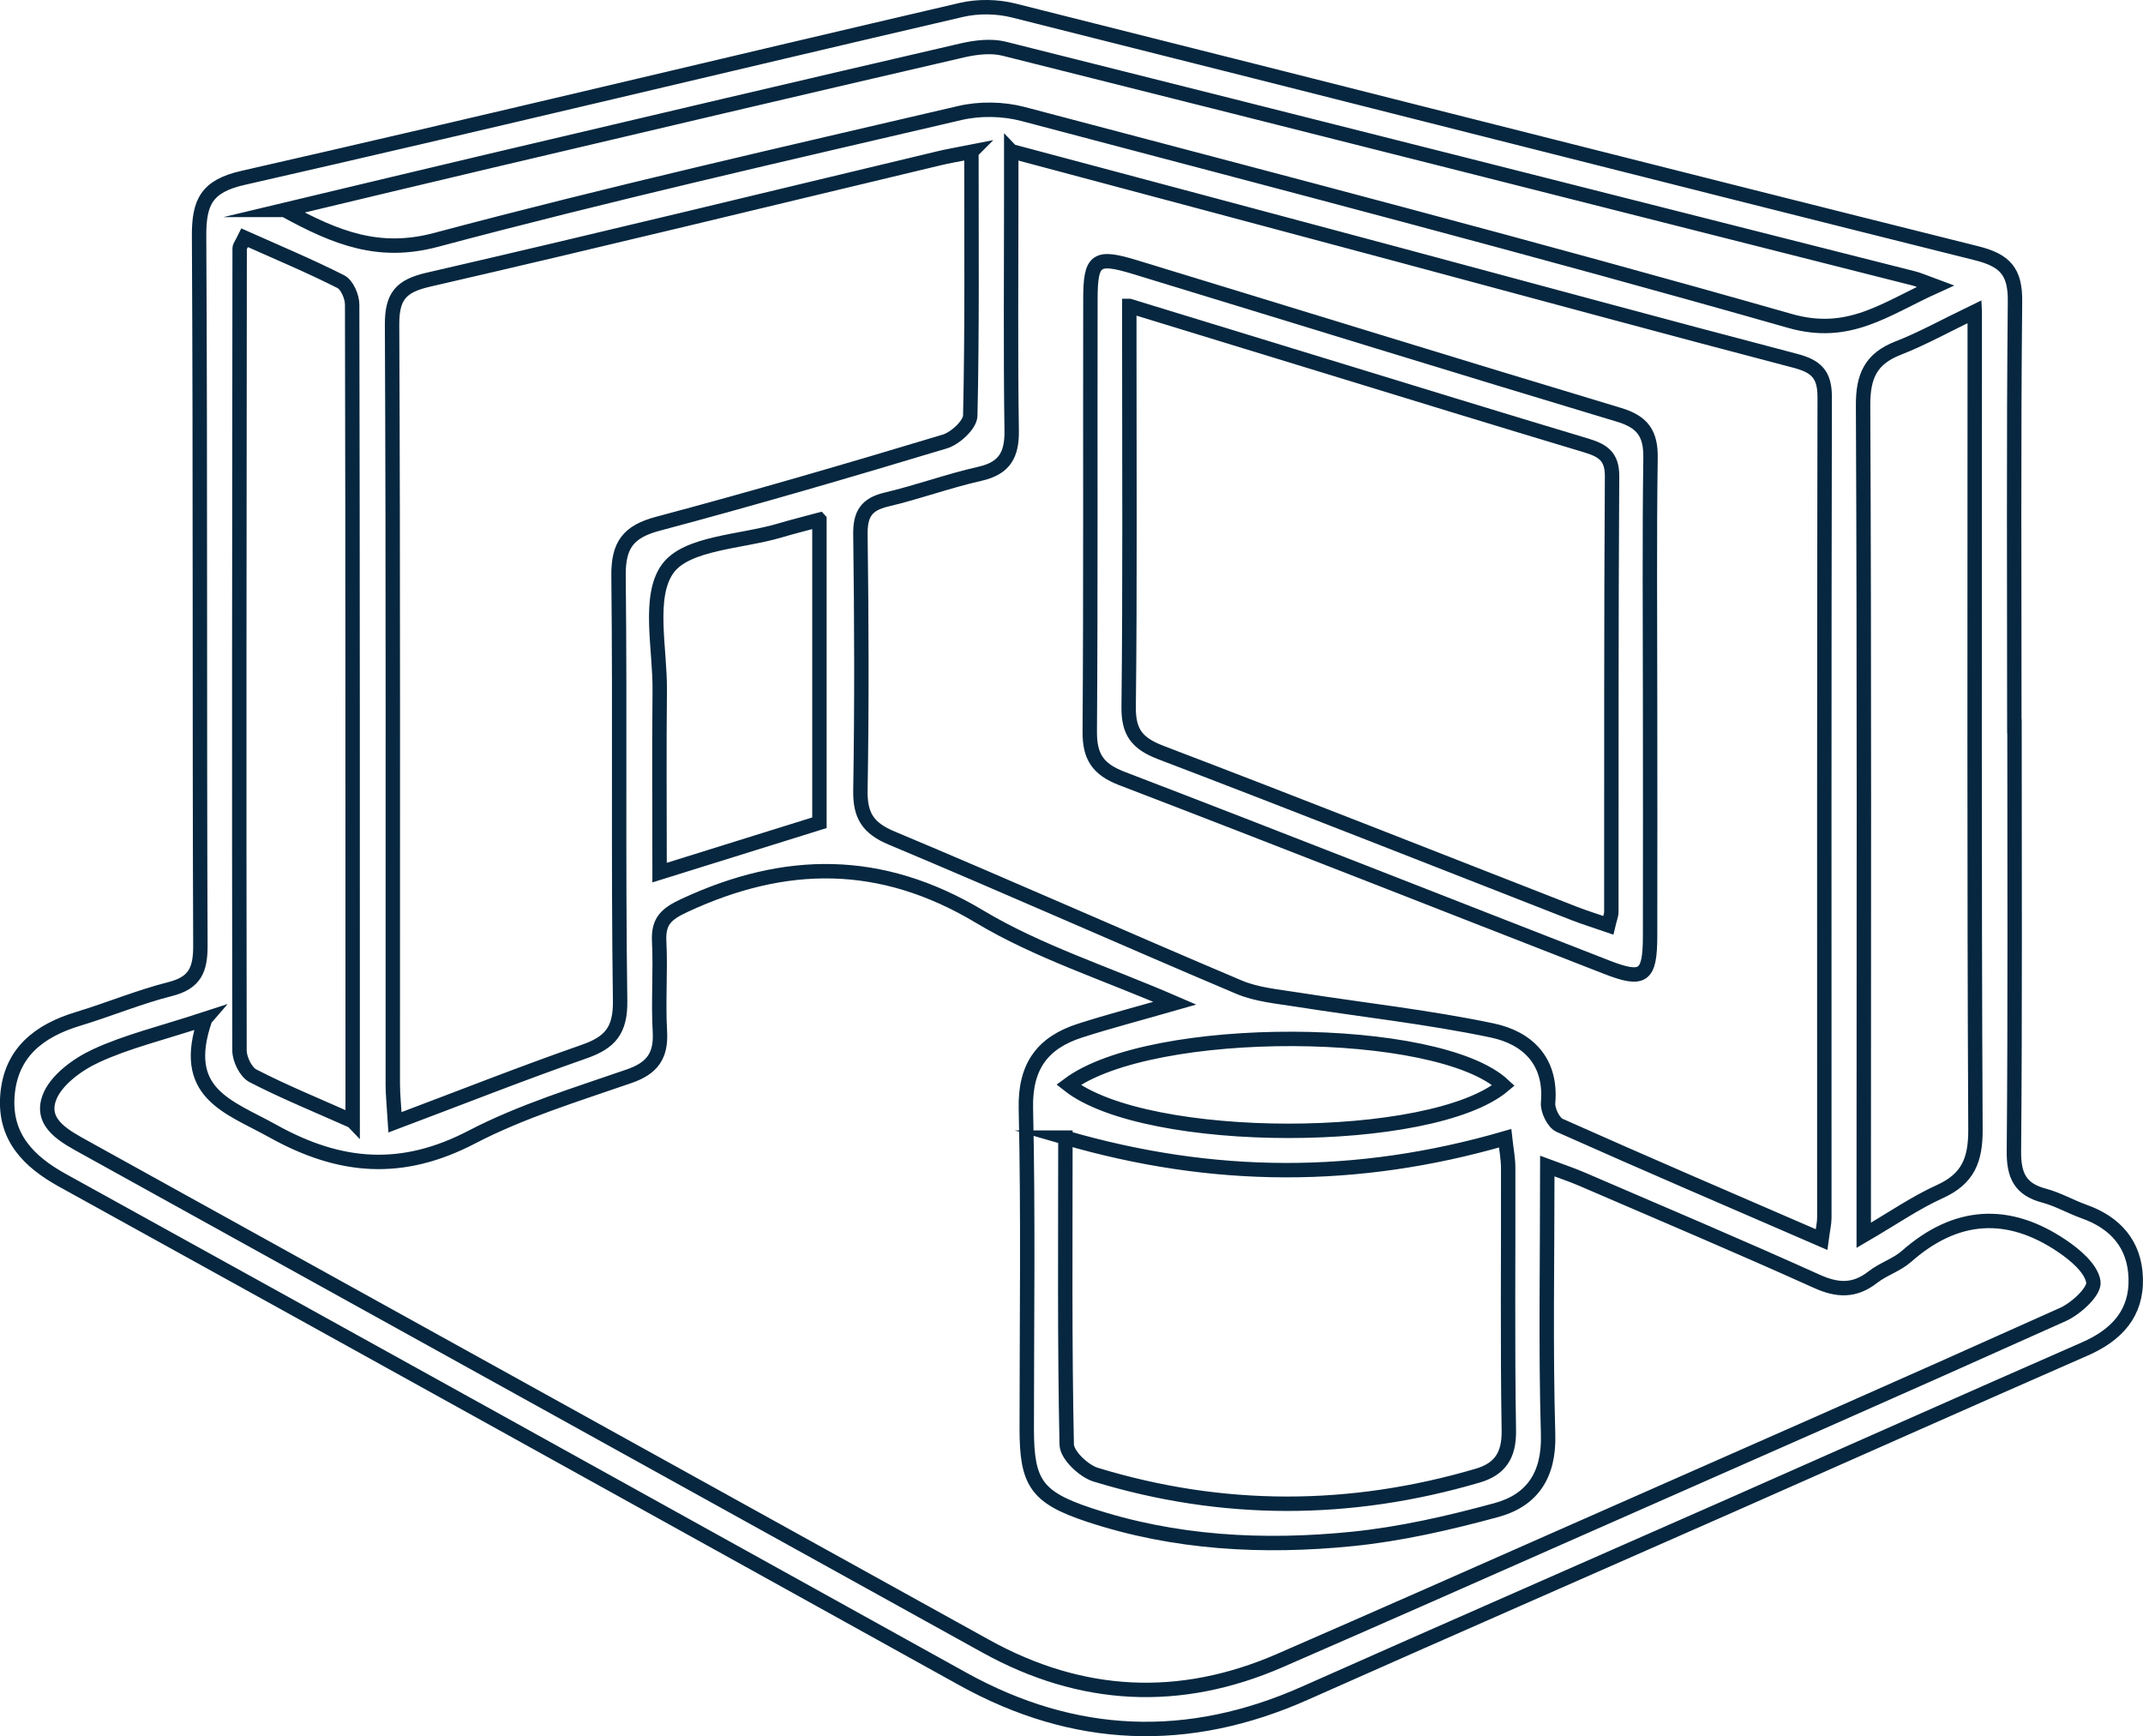 <svg xmlns="http://www.w3.org/2000/svg" id="Capa_2" data-name="Capa 2" viewBox="0 0 297.51 241.02"><defs><style>      .cls-1 {        fill: none;        stroke: #06273f;        stroke-miterlimit: 10;        stroke-width: 2px;      }    </style></defs><g id="Capa_1-2" data-name="Capa 1"><g><path class="cls-1" d="M279.67,100.83c0,19.66.09,39.32-.08,58.98-.03,3.39.89,5.29,4.18,6.16,1.92.51,3.68,1.54,5.56,2.21,4.38,1.56,7.02,4.57,7.17,9.22.16,4.92-2.65,7.92-7.05,9.85-16.47,7.21-32.89,14.54-49.34,21.8-19.65,8.67-39.33,17.27-58.95,25.99-16.19,7.2-32,6.61-47.5-1.98-41.65-23.08-83.29-46.19-124.98-69.21-4.77-2.63-8.08-6.06-7.65-11.76.45-5.95,4.37-9,9.77-10.64,4.3-1.3,8.48-3.05,12.82-4.15,3.44-.87,4.21-2.67,4.2-6.03-.13-32.82,0-65.65-.18-98.47-.03-4.74,1.03-6.96,6.11-8.11,33.28-7.57,66.46-15.58,99.7-23.31,2.31-.54,4.98-.5,7.28.08,44.56,11.19,89.08,22.55,133.66,33.69,3.98.99,5.4,2.56,5.35,6.7-.2,19.66-.09,39.32-.09,58.98ZM28.5,141.44c-6.18,2.02-10.91,3.14-15.23,5.15-2.56,1.19-5.54,3.38-6.43,5.81-1.31,3.58,2.2,5.36,5.05,6.94,41.66,23.05,83.31,46.13,124.97,69.18,13.26,7.34,26.91,8.04,40.82,1.99,13.74-5.98,27.44-12.04,41.14-18.09,22.54-9.94,45.1-19.85,67.57-29.95,1.83-.82,4.43-3.22,4.23-4.52-.28-1.87-2.55-3.78-4.4-5.02-7.47-5.02-14.69-4.57-21.54,1.47-1.35,1.19-3.23,1.76-4.67,2.88-2.55,1.99-4.91,1.89-7.82.57-10.77-4.86-21.66-9.46-32.51-14.14-1.43-.62-2.92-1.11-4.87-1.84,0,12.98-.24,25.14.11,37.28.16,5.65-2.24,9.14-7.21,10.48-6.55,1.78-13.25,3.32-19.99,4-12.34,1.24-24.66.6-36.55-3.35-7.31-2.43-8.63-4.48-8.63-11.94,0-14.83.22-29.66-.12-44.48-.13-5.86,2.33-9.12,7.51-10.79,4.01-1.29,8.09-2.35,13.18-3.81-9.67-4.19-18.97-7.14-27.12-12.02-13.69-8.2-26.97-8.06-40.97-1.55-2.54,1.18-3.65,2.19-3.51,4.98.21,4.15-.14,8.34.1,12.49.2,3.36-1.02,5.11-4.25,6.23-7.39,2.56-14.97,4.87-21.87,8.46-9.65,5.02-18.21,4.39-27.61-.84-6.18-3.44-13.01-5.19-9.39-15.56ZM140.39,20.98c0,2.67,0,4.48,0,6.29,0,10.83-.1,21.66.06,32.49.05,3.38-.99,5.24-4.42,6.01-4.38.99-8.62,2.55-12.99,3.58-2.78.66-3.63,2.03-3.59,4.86.16,11.83.2,23.66,0,35.48-.06,3.52,1.04,5.27,4.35,6.65,16.12,6.75,32.08,13.87,48.18,20.68,2.52,1.07,5.42,1.31,8.17,1.75,9,1.42,18.09,2.4,27,4.27,4.83,1.01,8.28,4.19,7.77,10.04-.09,1.02.74,2.75,1.61,3.14,11.95,5.33,23.98,10.49,36.35,15.85.19-1.44.39-2.24.39-3.03,0-37.98-.03-75.97.05-113.95,0-3.14-1.2-4.25-4.1-5.01-18.36-4.8-36.66-9.8-54.99-14.71-17.67-4.74-35.34-9.44-53.83-14.38ZM134.87,21.07c-1.97.39-3.27.6-4.54.91-23.62,5.64-47.22,11.4-70.89,16.85-3.81.88-5.02,2.31-5.01,6.24.16,35.13.09,70.26.1,105.4,0,1.57.18,3.14.31,5.32,9.14-3.44,17.62-6.8,26.22-9.8,3.63-1.26,5.09-2.93,5.03-7.08-.28-19.64,0-39.29-.22-58.94-.05-4.3,1.33-6.17,5.48-7.27,13.34-3.55,26.6-7.43,39.81-11.41,1.46-.44,3.51-2.33,3.54-3.59.27-11.96.16-23.93.16-36.62ZM147.91,157.92c0,14.42-.12,28.51.18,42.6.03,1.47,2.36,3.68,4.03,4.19,17.63,5.38,35.34,5.33,53.03.13,3.1-.91,4.37-2.82,4.32-6.26-.2-12.14-.06-24.29-.09-36.43,0-1.37-.28-2.74-.43-4.14-20.6,5.97-40.57,5.86-61.05-.09ZM39.52,29.14c7.3,4.02,13.19,6.24,21.01,4.16,24.11-6.43,48.46-11.95,72.76-17.62,2.76-.64,5.98-.58,8.72.14,35.55,9.39,71.14,18.65,106.49,28.73,8.22,2.34,13.18-1.65,20.18-4.82-1.74-.64-2.35-.92-2.98-1.08-42.09-10.66-84.18-21.33-126.3-31.89-1.81-.45-3.95-.19-5.82.24-21.88,5.06-43.75,10.21-65.61,15.36-9.15,2.15-18.29,4.36-28.45,6.78ZM48.96,155.64c0-38.47.01-75.91-.07-113.35,0-1.1-.71-2.75-1.57-3.19-4.37-2.21-8.9-4.1-13.35-6.09-.44.9-.69,1.18-.7,1.47-.04,37.11-.09,74.23-.02,111.34,0,1.21.88,3.01,1.87,3.52,4.24,2.19,8.68,4,13.83,6.29ZM274.15,43.26c-4.09,1.97-7.27,3.75-10.63,5.06-3.8,1.48-4.89,3.89-4.87,7.96.17,36.49.1,72.98.09,109.47,0,1.6,0,3.2,0,5.73,4.03-2.35,7.16-4.53,10.57-6.07,3.91-1.77,4.96-4.39,4.94-8.6-.18-35.82-.1-71.65-.1-107.47,0-1.76,0-3.52,0-6.07ZM113.75,72.15c-2.28.61-3.88,1.01-5.45,1.48-5.4,1.61-12.96,1.68-15.6,5.31-2.81,3.87-1.05,11.12-1.11,16.9-.09,8.23-.02,16.45-.02,25.29,7.88-2.46,14.98-4.67,22.19-6.92v-42.05ZM148.33,150.58c10.81,8.55,50.47,8.48,60.41.09-9.03-8.47-48.89-8.71-60.41-.09Z"></path><path class="cls-1" d="M229.08,97.26c0,10.91.03,21.82,0,32.73-.02,5.61-.95,6.25-6.08,4.25-22.42-8.73-44.79-17.56-67.26-26.18-3.36-1.29-4.47-3.06-4.45-6.5.14-20.03.05-40.05.09-60.08.01-5.51.79-6.05,6.22-4.39,22.4,6.83,44.77,13.76,67.19,20.5,3.31,1,4.4,2.67,4.35,5.96-.16,11.23-.06,22.47-.06,33.7ZM156.78,42.47c0,2.24,0,3.81,0,5.39,0,16.75.1,33.5-.09,50.25-.04,3.52,1.15,5.08,4.46,6.35,19.2,7.32,38.3,14.89,57.44,22.36,1.5.58,3.04,1.05,4.68,1.62.22-.93.43-1.39.43-1.85.02-20.16-.03-40.33.1-60.49.02-2.77-1.32-3.58-3.61-4.27-12.24-3.67-24.44-7.43-36.66-11.17-8.69-2.66-17.37-5.32-26.74-8.19Z"></path></g></g></svg>